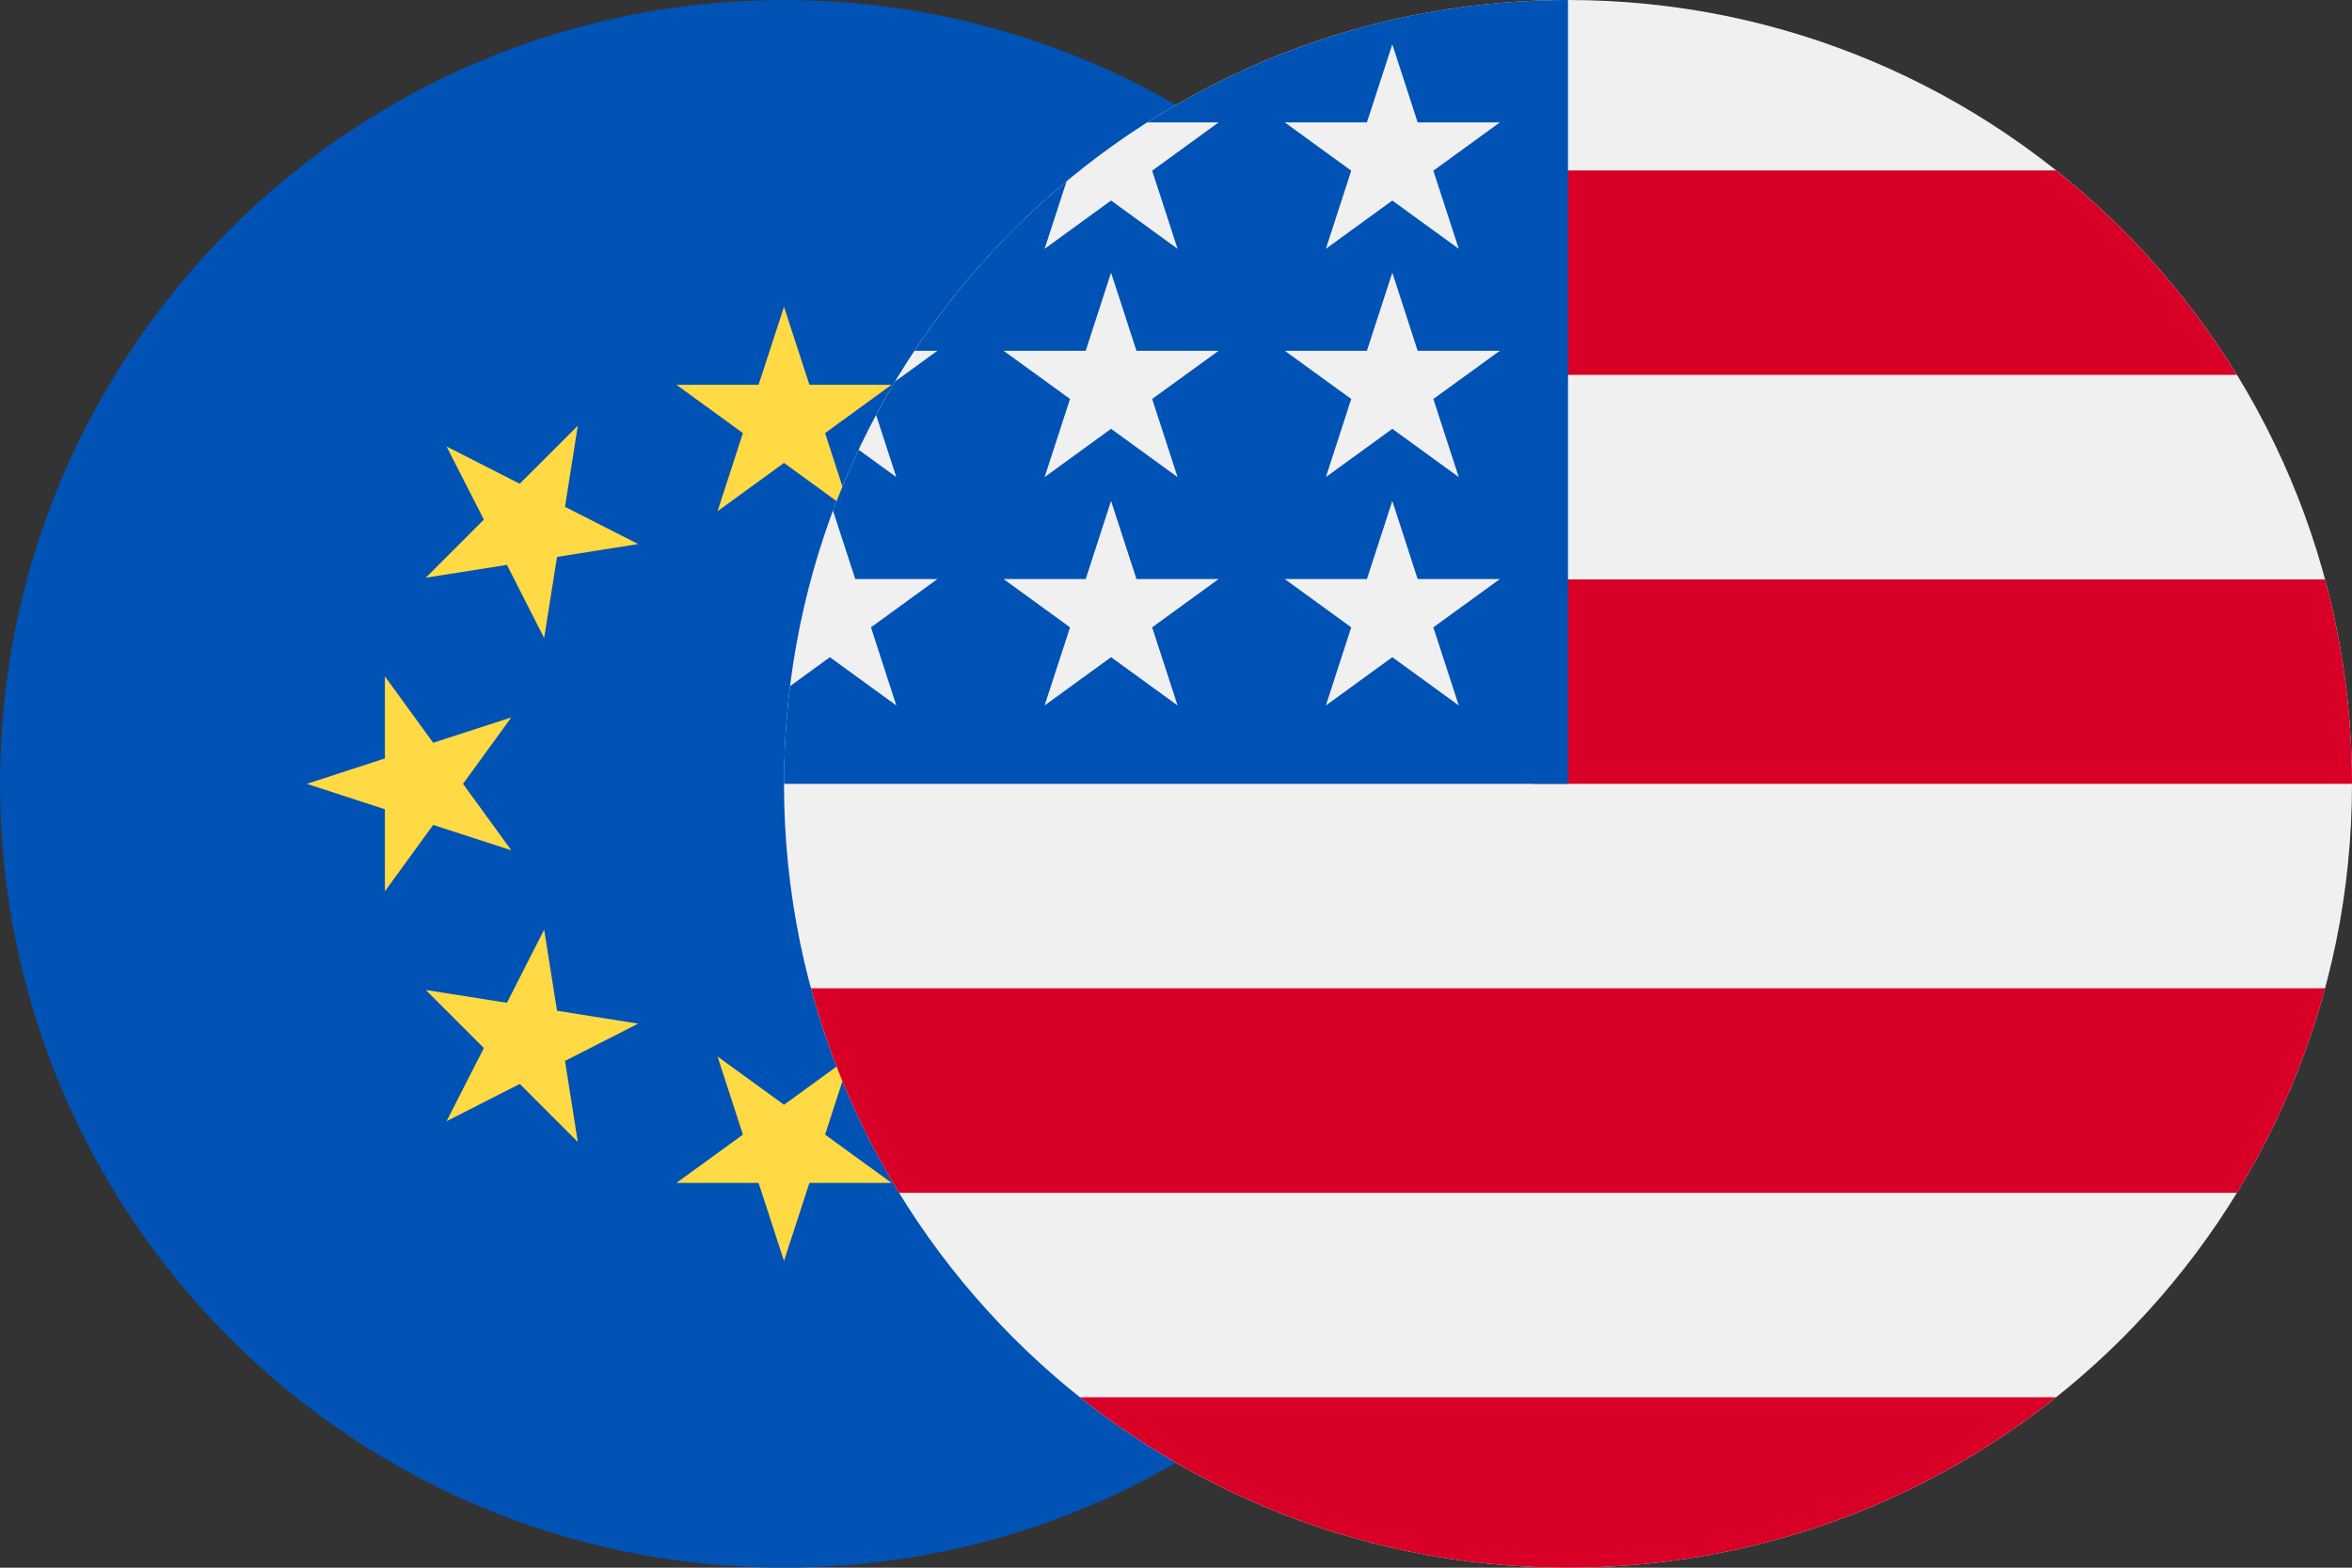 <svg width="36" height="24" viewBox="0 0 36 24" fill="none" xmlns="http://www.w3.org/2000/svg">
<rect x="0" y="0" width="36" height="24" fill="#333333" stroke="none"/>
<g clip-path="url(#clip0_501_477)">
<path d="M12 24C18.627 24 24 18.627 24 12C24 5.373 18.627 0 12 0C5.373 0 0 5.373 0 12C0 18.627 5.373 24 12 24Z" fill="#0052B4"/>
<path d="M12 4.696L12.389 5.891H13.646L12.629 6.63L13.017 7.826L12 7.087L10.983 7.826L11.371 6.63L10.354 5.891H11.611L12 4.696Z" fill="#FFDA44"/>
<path d="M6.835 6.835L7.955 7.406L8.844 6.517L8.648 7.759L9.768 8.329L8.526 8.526L8.329 9.768L7.759 8.648L6.517 8.844L7.406 7.955L6.835 6.835Z" fill="#FFDA44"/>
<path d="M4.696 12L5.891 11.611V10.354L6.63 11.371L7.826 10.983L7.087 12L7.826 13.017L6.63 12.629L5.891 13.646V12.389L4.696 12Z" fill="#FFDA44"/>
<path d="M6.835 17.165L7.406 16.045L6.517 15.156L7.759 15.352L8.329 14.232L8.526 15.474L9.768 15.671L8.648 16.241L8.844 17.483L7.955 16.594L6.835 17.165Z" fill="#FFDA44"/>
<path d="M12 19.304L11.611 18.109H10.354L11.371 17.37L10.983 16.174L12 16.913L13.017 16.174L12.629 17.37L13.646 18.109H12.389L12 19.304Z" fill="#FFDA44"/>
<path d="M17.165 17.165L16.045 16.594L15.156 17.483L15.352 16.241L14.232 15.671L15.474 15.474L15.671 14.232L16.241 15.352L17.483 15.156L16.594 16.045L17.165 17.165Z" fill="#FFDA44"/>
<path d="M19.304 12L18.109 12.389V13.646L17.37 12.629L16.174 13.017L16.913 12L16.174 10.983L17.37 11.371L18.109 10.354V11.611L19.304 12Z" fill="#FFDA44"/>
<path d="M17.165 6.835L16.594 7.955L17.483 8.844L16.241 8.648L15.671 9.768L15.474 8.526L14.232 8.329L15.352 7.759L15.156 6.517L16.045 7.406L17.165 6.835Z" fill="#FFDA44"/>
</g>
<g clip-path="url(#clip1_501_477)">
<path d="M24 24C30.628 24 36 18.627 36 12C36 5.372 30.628 -0 24 -0C17.373 -0 12 5.372 12 12C12 18.627 17.373 24 24 24Z" fill="#F0F0F0"/>
<path d="M23.478 12H36C36 10.917 35.856 9.868 35.587 8.87H23.478V12Z" fill="#D80027"/>
<path d="M23.478 5.739H34.239C33.504 4.54 32.565 3.481 31.47 2.609H23.478V5.739Z" fill="#D80027"/>
<path d="M24 24C26.824 24 29.42 23.024 31.47 21.391H16.53C18.58 23.024 21.176 24 24 24Z" fill="#D80027"/>
<path d="M13.761 18.261H34.239C34.828 17.299 35.286 16.247 35.587 15.13H12.413C12.714 16.247 13.171 17.299 13.761 18.261Z" fill="#D80027"/>
<path d="M17.559 1.874H18.652L17.635 2.613L18.024 3.809L17.006 3.07L15.989 3.809L16.325 2.776C15.429 3.522 14.644 4.396 13.998 5.37H14.348L13.7 5.84C13.6 6.008 13.503 6.179 13.41 6.353L13.719 7.304L13.142 6.885C12.999 7.189 12.868 7.5 12.75 7.817L13.091 8.865H14.348L13.331 9.604L13.719 10.8L12.702 10.061L12.093 10.504C12.032 10.994 12 11.493 12 12H24C24 5.372 24 4.591 24 -0C21.63 -0 19.42 0.688 17.559 1.874ZM18.024 10.8L17.006 10.061L15.989 10.8L16.378 9.604L15.361 8.865H16.618L17.006 7.669L17.395 8.865H18.652L17.635 9.604L18.024 10.8ZM17.635 6.108L18.024 7.304L17.006 6.565L15.989 7.304L16.378 6.108L15.361 5.37H16.618L17.006 4.174L17.395 5.37H18.652L17.635 6.108ZM22.328 10.8L21.311 10.061L20.294 10.8L20.682 9.604L19.665 8.865H20.922L21.311 7.669L21.699 8.865H22.957L21.939 9.604L22.328 10.8ZM21.939 6.108L22.328 7.304L21.311 6.565L20.294 7.304L20.682 6.108L19.665 5.37H20.922L21.311 4.174L21.699 5.37H22.957L21.939 6.108ZM21.939 2.613L22.328 3.809L21.311 3.07L20.294 3.809L20.682 2.613L19.665 1.874H20.922L21.311 0.678L21.699 1.874H22.957L21.939 2.613Z" fill="#0052B4"/>
</g>
<defs>
<clipPath id="clip0_501_477">
<rect width="24" height="24" fill="white"/>
</clipPath>
<clipPath id="clip1_501_477">
<rect width="24" height="24" fill="white" transform="translate(12)"/>
</clipPath>
</defs>
</svg>

